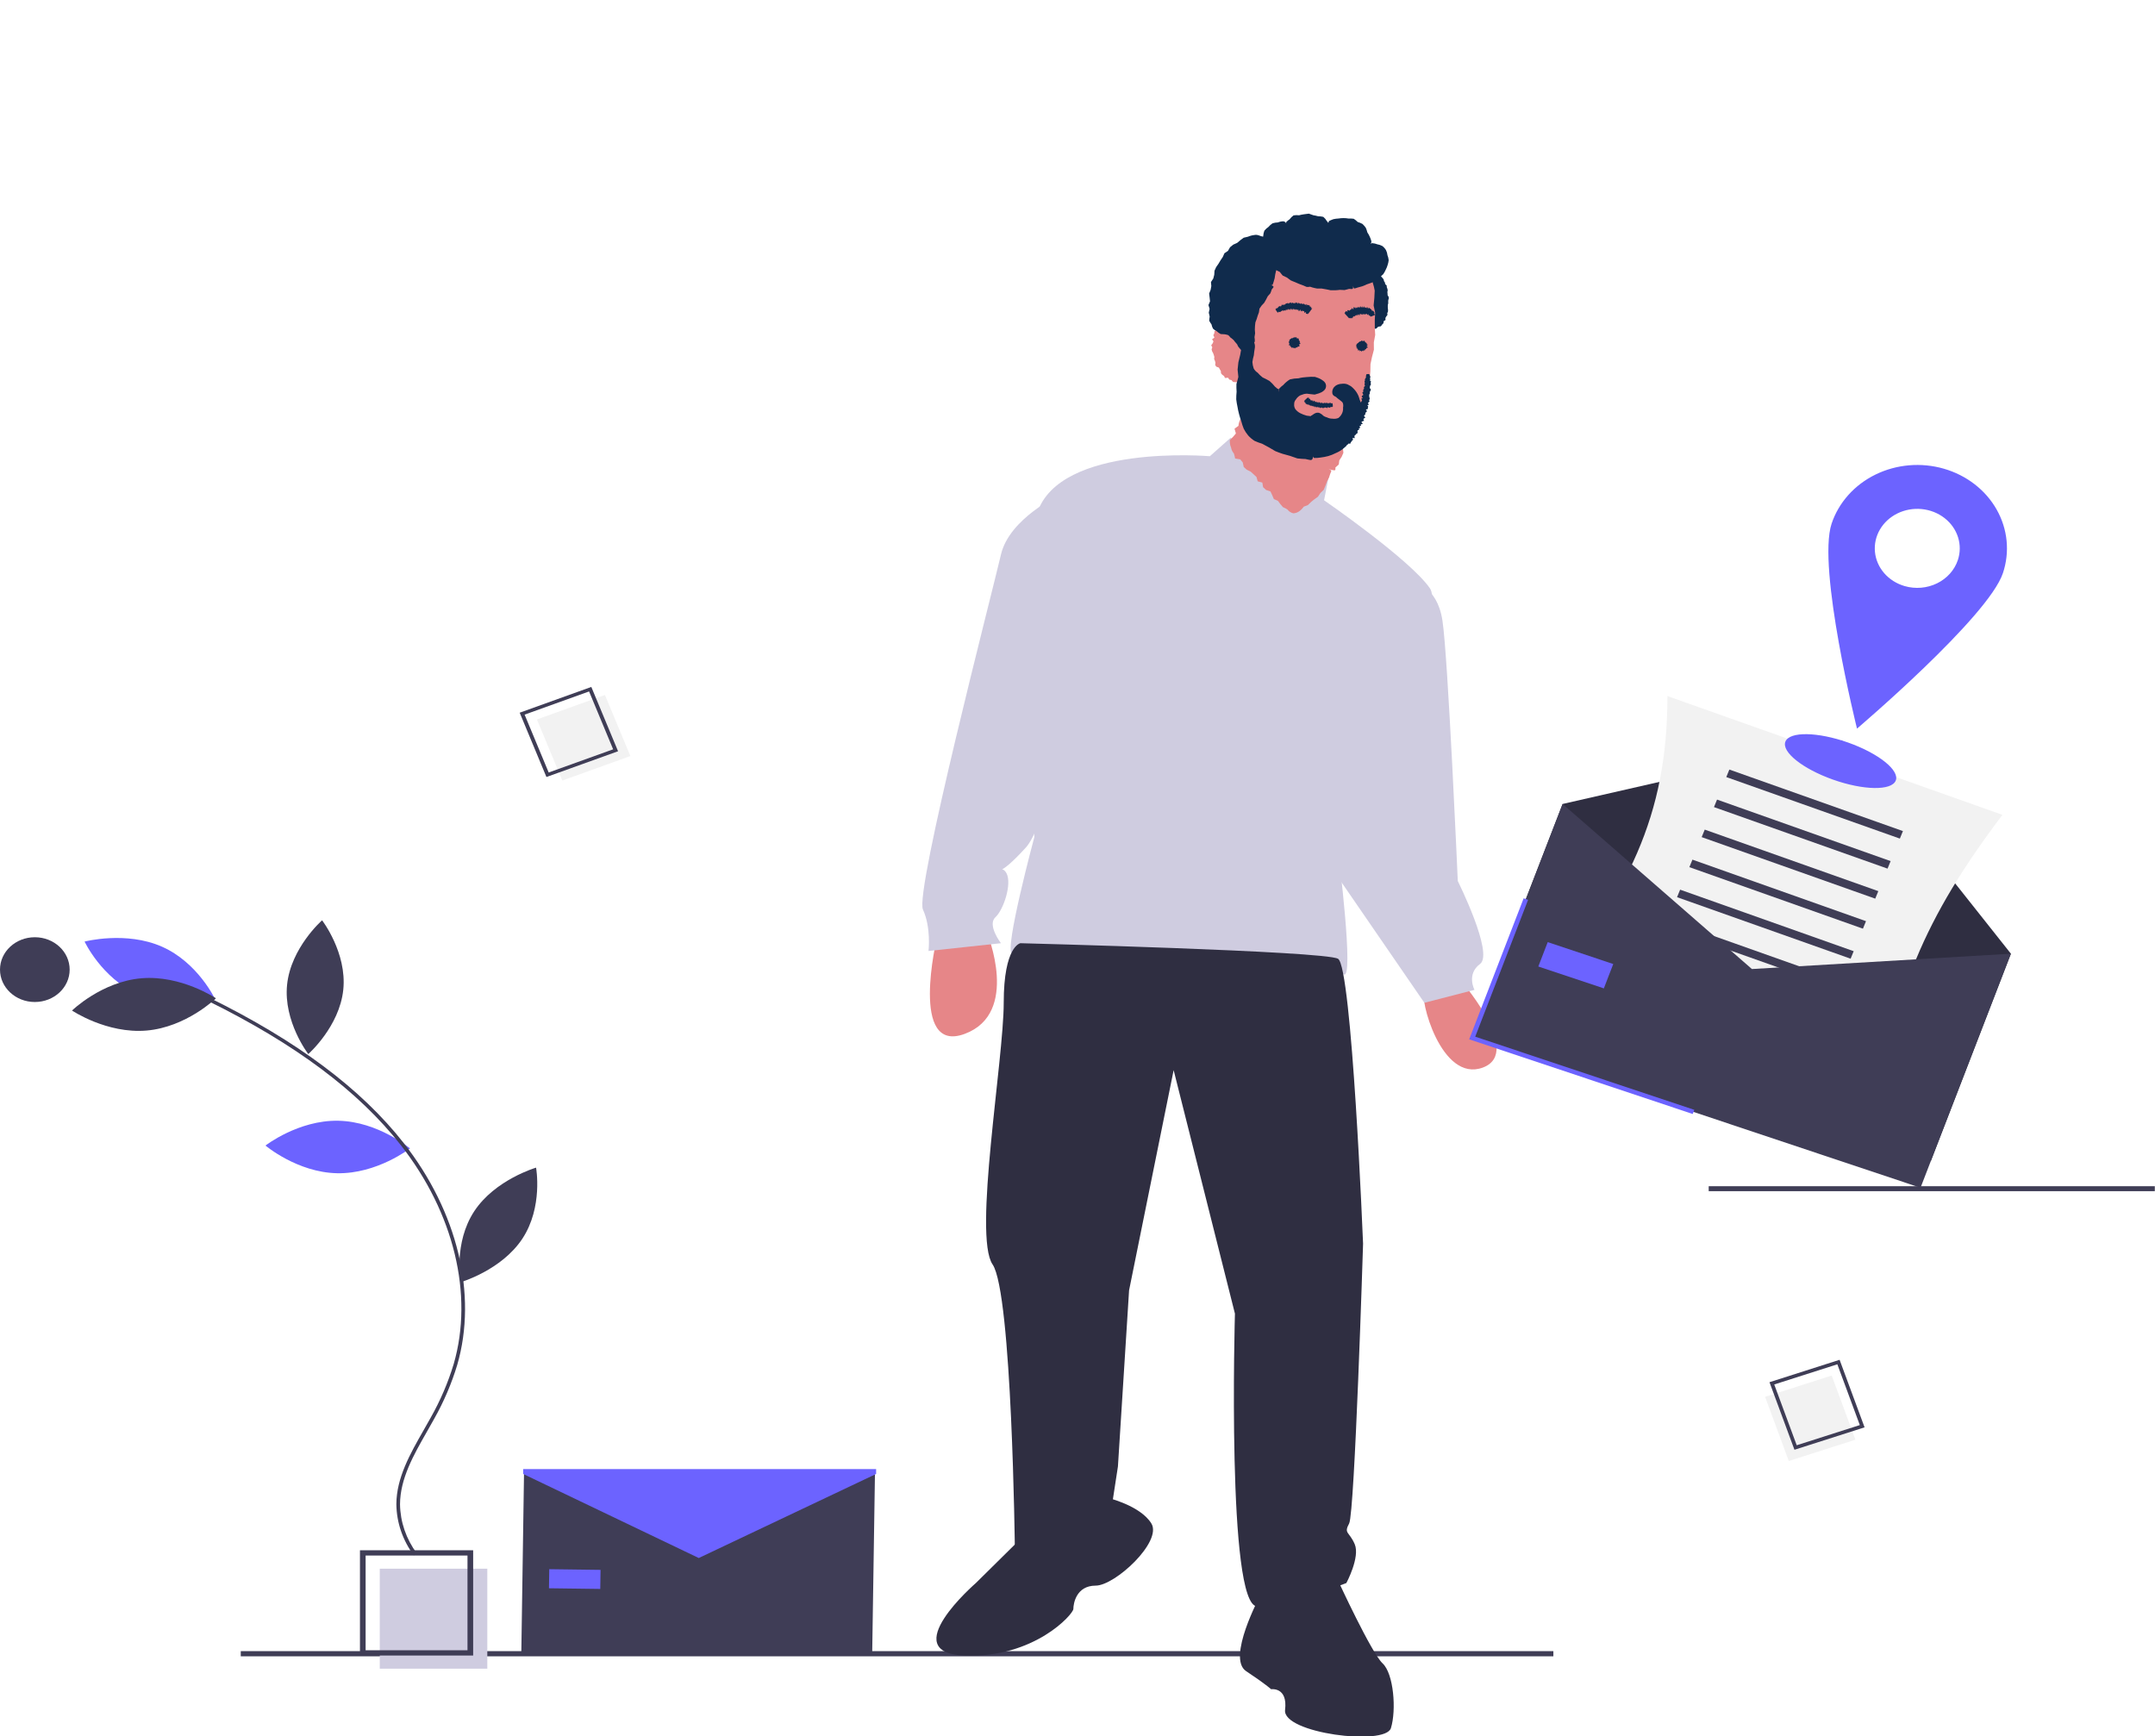 <svg width="1024" height="825" viewBox="0 0 1024 825" fill="none" xmlns="http://www.w3.org/2000/svg">
<g clip-path="url(#clip0)">
<path d="M738.121 784.606H114.404V787.068H738.121V784.606Z" fill="#3F3D56"/>
<path d="M445.173 445.746C445.173 445.746 431.936 501.137 458.41 491.29C484.884 481.443 468.999 443.284 468.999 443.284L445.173 445.746Z" fill="#E68688"/>
<path d="M692.702 464.21C692.702 464.21 724.471 499.906 704.616 507.292C684.76 514.678 674.171 474.057 676.818 470.364C679.466 466.671 692.702 464.21 692.702 464.21Z" fill="#E68688"/>
<path d="M611.957 226.64C611.957 226.64 589.518 216.338 584.853 207.949L574.894 216.793C574.894 216.793 503.415 210.638 492.825 243.873C482.236 277.108 491.502 397.739 491.502 397.739C491.502 397.739 476.941 451.9 480.912 453.131C484.883 454.362 533.86 476.519 602.691 464.209C602.691 464.209 633.136 459.286 638.431 462.979C643.726 466.671 635.784 403.894 635.784 403.894C635.784 403.894 688.731 293.11 679.465 279.57C670.199 266.03 629.165 237.718 629.165 237.718L631.812 224.178C631.812 224.178 613.281 231.564 611.957 226.64Z" fill="#CFCCE0"/>
<path d="M503.415 235.257C503.415 235.257 479.589 246.335 475.618 263.568C471.647 280.801 434.584 423.589 438.555 432.205C442.526 440.822 441.202 451.9 441.202 451.9L475.618 448.207C475.618 448.207 468.999 439.591 472.97 435.898C476.941 432.205 480.913 419.896 478.265 414.972C475.618 410.049 472.97 418.665 487.531 402.663C502.092 386.661 535.184 240.18 503.415 235.257Z" fill="#CFCCE0"/>
<path d="M671.523 277.108C671.523 277.108 682.775 277.724 685.422 294.957C688.069 312.19 692.702 418.665 692.702 418.665C692.702 418.665 709.91 453.131 703.292 458.055C696.673 462.979 700.644 470.364 700.644 470.364L676.818 476.519L625.194 401.432L671.523 277.108Z" fill="#CFCCE0"/>
<path d="M484.884 448.207C484.884 448.207 476.942 449.438 476.942 476.519C476.942 503.599 462.381 587.302 471.647 600.843C480.913 614.383 482.236 736.245 482.236 736.245C482.236 736.245 507.386 746.092 528.565 714.088L531.213 696.855L536.508 613.152L557.687 508.523L586.808 624.23C586.808 624.23 582.837 763.325 597.397 763.325C611.958 763.325 639.755 752.247 639.755 752.247C639.755 752.247 646.373 739.938 643.726 733.783C641.079 727.628 638.431 728.859 641.079 723.936C643.726 719.012 647.697 590.995 647.697 590.995C647.697 590.995 642.402 459.286 635.784 455.593C629.166 451.9 484.884 448.207 484.884 448.207Z" fill="#2F2E41"/>
<path d="M484.884 731.321L463.705 752.247C463.705 752.247 425.318 785.482 458.41 786.713C491.502 787.944 510.034 767.018 510.034 764.556C510.034 762.094 511.358 753.478 520.623 753.478C529.889 753.478 552.392 732.552 547.097 723.936C541.802 715.319 525.918 711.626 525.918 711.626L484.884 731.321Z" fill="#2F2E41"/>
<path d="M598.72 758.402C598.72 758.402 582.836 787.944 592.102 794.099C601.368 800.253 604.015 802.715 604.015 802.715C604.015 802.715 611.957 801.484 610.633 812.563C609.31 823.641 658.286 829.796 660.934 821.179C663.581 812.563 662.257 795.33 656.963 790.406C651.668 785.482 635.784 751.016 635.784 751.016C635.784 751.016 618.576 732.552 598.72 758.402Z" fill="#2F2E41"/>
<path d="M1023.91 563.681H811.933V566.04H1023.91V563.681Z" fill="#3F3D56"/>
<path d="M231.555 745.429H180.458V792.945H231.555V745.429Z" fill="#CFCCE0"/>
<path d="M224.832 786.693H171.045V736.676H224.832V786.693ZM173.735 784.192H222.142V739.177H173.735L173.735 784.192Z" fill="#3F3D56"/>
<path d="M287.458 330.245L255.122 341.875L267.195 370.905L299.532 359.275L287.458 330.245Z" fill="#F2F2F2"/>
<path d="M293.688 356.985L259.65 369.227L246.941 338.67L280.98 326.428L293.688 356.985ZM260.716 367.087L291.351 356.069L279.913 328.568L249.278 339.586L260.716 367.087Z" fill="#3F3D56"/>
<path d="M881.649 684.137L870.377 653.647L838.725 663.766L849.997 694.256L881.649 684.137Z" fill="#F2F2F2"/>
<path d="M852.679 688.913L840.813 656.818L874.131 646.166L885.997 678.261L852.679 688.913ZM843.073 657.89L853.752 686.775L883.738 677.189L873.059 648.304L843.073 657.89Z" fill="#3F3D56"/>
<path d="M160.768 532.57C179.727 532.948 194.808 545.725 194.808 545.725C194.808 545.725 179.151 557.888 160.193 557.51C141.234 557.131 126.152 544.355 126.152 544.355C126.152 544.355 141.809 532.192 160.768 532.57Z" fill="#6C63FF"/>
<path d="M65.453 472.389C82.581 479.956 102.222 474.825 102.222 474.825C102.222 474.825 94.092 457.425 76.963 449.858C59.835 442.291 40.194 447.422 40.194 447.422C40.194 447.422 48.324 464.822 65.453 472.389Z" fill="#6C63FF"/>
<path d="M67.194 464.869C86.078 463.265 102.608 474.384 102.608 474.384C102.608 474.384 88.519 488.106 69.635 489.711C50.751 491.316 34.221 480.196 34.221 480.196C34.221 480.196 48.309 466.474 67.194 464.869Z" fill="#3F3D56"/>
<path d="M136.418 467.91C134.608 485.464 146.492 500.884 146.492 500.884C146.492 500.884 161.31 487.845 163.12 470.291C164.93 452.737 153.047 437.317 153.047 437.317C153.047 437.317 138.228 450.356 136.418 467.91Z" fill="#3F3D56"/>
<path d="M225.354 575.566C215.449 590.604 218.857 609.309 218.857 609.309C218.857 609.309 238.324 603.633 248.229 588.596C258.134 573.558 254.726 554.853 254.726 554.853C254.726 554.853 235.259 560.529 225.354 575.566Z" fill="#3F3D56"/>
<path d="M196.619 739.063L198.062 738.155C192.974 731.289 190.196 723.171 190.081 714.834C190.121 702.637 196.563 691.356 202.794 680.446C203.95 678.421 205.103 676.403 206.212 674.386C210.866 666.16 214.575 657.501 217.277 648.553C226.941 615.157 217.427 575.756 191.826 543.155C171.518 517.293 141.244 494.678 99.276 474.017L98.461 475.449C140.19 495.991 170.27 518.451 190.419 544.11C215.712 576.319 225.123 615.205 215.595 648.132C212.924 656.971 209.259 665.524 204.661 673.648C203.556 675.658 202.407 677.669 201.255 679.687C194.926 690.77 188.381 702.231 188.339 714.829C188.454 723.492 191.336 731.927 196.619 739.063V739.063Z" fill="#3F3D56"/>
<path d="M16.55 476.146C25.69 476.146 33.1 469.255 33.1 460.756C33.1 452.256 25.69 445.366 16.55 445.366C7.41 445.366 0 452.256 0 460.756C0 469.255 7.41 476.146 16.55 476.146Z" fill="#3F3D56"/>
<path d="M917.499 551.661L704.473 480.512L742.504 382.041L875.145 351.791L955.532 453.191L917.499 551.661Z" fill="#2F2E41"/>
<path d="M891.693 532.135L732.497 475.703C773.825 424.225 792.306 387.912 792.319 330.771L951.515 387.203C914.531 436.057 899.064 472.783 891.693 532.135Z" fill="#F2F2F2"/>
<path d="M904.223 394.925L821.748 365.689L820.286 369.256L902.761 398.492L904.223 394.925Z" fill="#3F3D56"/>
<path d="M898.374 409.194L815.899 379.958L814.437 383.525L896.912 412.761L898.374 409.194Z" fill="#3F3D56"/>
<path d="M892.525 423.463L810.05 394.227L808.588 397.794L891.063 427.03L892.525 423.463Z" fill="#3F3D56"/>
<path d="M886.676 437.732L804.201 408.496L802.739 412.063L885.214 441.299L886.676 437.732Z" fill="#3F3D56"/>
<path d="M880.826 452.001L798.352 422.765L796.889 426.332L879.364 455.568L880.826 452.001Z" fill="#3F3D56"/>
<path d="M874.978 466.27L792.503 437.034L791.041 440.601L873.515 469.837L874.978 466.27Z" fill="#3F3D56"/>
<path d="M869.129 480.539L786.654 451.303L785.192 454.87L867.666 484.106L869.129 480.539Z" fill="#3F3D56"/>
<path d="M863.28 494.808L780.805 465.572L779.342 469.139L861.817 498.375L863.28 494.808Z" fill="#3F3D56"/>
<path d="M912.578 564.404L699.551 493.255L742.504 382.041L832.464 460.479L955.532 453.191L912.578 564.404Z" fill="#3F3D56"/>
<path d="M804.337 529.361L698.117 493.884L723.998 426.869L726.11 427.574L700.987 492.625L805.095 527.397L804.337 529.361Z" fill="#6C63FF"/>
<path d="M766.58 458.092L735.436 447.69L730.961 459.275L762.106 469.677L766.58 458.092Z" fill="#6C63FF"/>
<path d="M414.446 785.482L247.717 785.4L249.026 698.357L331.886 732.989L415.755 700.525L414.446 785.482Z" fill="#3F3D56"/>
<path d="M285.368 745.987L260.992 745.67L260.856 754.737L285.231 755.054L285.368 745.987Z" fill="#6C63FF"/>
<path d="M416.313 700.406L332.037 740.36L248.587 700.406V698.101H416.313V700.406Z" fill="#6C63FF"/>
<path d="M900.792 370.951C902.785 366.091 892.669 357.993 878.199 352.864C863.729 347.734 850.384 347.516 848.392 352.376C846.399 357.236 856.514 365.334 870.985 370.464C885.455 375.593 898.8 375.811 900.792 370.951Z" fill="#6C63FF"/>
<path d="M923.692 222.732C918.347 221.187 912.728 220.635 907.154 221.11C901.58 221.584 896.162 223.074 891.208 225.496C886.253 227.917 881.86 231.223 878.28 235.223C874.699 239.223 872.001 243.84 870.339 248.81C863.35 269.712 882.397 346.23 882.397 346.23C882.397 346.23 944.746 293.248 951.735 272.346C955.091 262.309 954.022 251.443 948.763 242.138C943.504 232.834 934.485 225.853 923.692 222.732V222.732ZM905.043 278.505C901.23 277.403 897.854 275.274 895.343 272.387C892.831 269.5 891.296 265.986 890.933 262.289C890.569 258.591 891.392 254.876 893.299 251.614C895.206 248.351 898.11 245.688 901.644 243.96C905.178 242.233 909.184 241.518 913.155 241.908C917.126 242.298 920.884 243.773 923.952 246.149C927.021 248.524 929.264 251.693 930.396 255.253C931.529 258.814 931.501 262.607 930.315 266.152C929.528 268.507 928.25 270.694 926.554 272.588C924.857 274.483 922.777 276.049 920.43 277.196C918.083 278.343 915.516 279.049 912.876 279.274C910.236 279.498 907.574 279.237 905.043 278.505V278.505Z" fill="#6C63FF"/>
<path d="M658.712 150.384C658.912 150.154 659.09 149.912 659.282 149.67L659.185 148.806C659.3 148.557 659.424 148.301 659.533 148.047C659.544 147.777 659.562 147.508 659.56 147.243C659.547 146.973 659.514 146.705 659.46 146.441C659.439 146.182 659.431 145.921 659.437 145.661L659.453 144.892L659.665 144.135L659.636 143.368L659.67 142.602C659.757 142.343 659.851 142.086 659.932 141.825L659.836 141.053L659.366 140.303L659.326 139.534C659.311 139.277 659.278 139.021 659.248 138.765C659.317 138.499 659.368 138.229 659.401 137.957C659.352 137.701 659.315 137.444 659.245 137.202L658.96 136.451L658.909 135.644L658.216 135.033C658.188 134.77 658.132 134.512 658.085 134.25C657.951 134.021 657.792 133.802 657.641 133.585C657.602 133.318 657.546 133.054 657.474 132.795C657.319 132.577 657.172 132.356 656.998 132.153C656.844 131.933 656.66 131.734 656.45 131.562C656.341 131.468 656.318 131.312 656.182 131.235C656.185 131.204 656.2 131.174 656.224 131.152C656.393 130.786 656.18 130.941 656.15 130.924C655.989 130.84 655.819 130.77 655.644 130.715C655.398 130.562 655.139 130.429 654.87 130.317C654.631 130.072 654.364 129.856 654.072 129.671C653.683 129.675 653.294 129.722 652.913 129.811C652.482 129.7 652.029 129.675 651.582 129.738C651.184 129.981 650.841 130.301 650.576 130.676C650.158 130.867 649.774 131.123 649.441 131.434C649.301 131.788 649.207 132.156 649.16 132.529C649.085 132.84 649.033 133.154 649.002 133.471C648.977 133.767 648.966 134.055 648.962 134.311L648.783 135.071L649.262 135.841L648.626 136.597L648.999 137.357L649.131 138.107L648.951 138.87L648.965 139.623L648.784 140.39L649.072 141.13L649.273 141.869L648.961 142.639L649.269 143.369L648.994 144.139L649.514 144.848L649.136 145.624L649.47 146.344L648.954 147.13L649.666 147.821L649.542 148.587L649.114 149.401L649.615 150.128L649.619 150.923L649.416 151.783C649.667 152.014 649.93 152.231 650.205 152.434C650.252 152.701 650.299 152.96 650.362 153.237C650.383 153.571 650.437 153.902 650.523 154.225C650.792 154.563 651.115 154.858 651.482 155.097C651.712 155.48 652.033 155.804 652.419 156.045C652.846 156.201 653.31 156.257 653.77 156.206L653.821 156.18C654.231 155.951 654.582 155.636 654.849 155.26C655.292 155.243 655.827 155.045 656.175 155.035C656.376 154.787 656.541 154.514 656.732 154.261C656.924 154.007 657.18 153.828 657.388 153.596C657.441 153.272 657.475 152.946 657.491 152.619C657.795 152.449 658.089 152.263 658.373 152.063C658.369 151.743 658.347 151.424 658.309 151.108C658.435 150.878 658.569 150.632 658.712 150.384Z" fill="#102B4C"/>
<path d="M649.901 190.248C649.901 190.248 649.958 189.335 649.973 188.428C649.987 187.52 649.986 186.617 649.986 186.617L650.356 185.524L650.639 184.658C650.688 184.45 651.259 183.399 648.541 183.186L648.547 183.162L648.751 183.158C649.153 183.14 649.559 183.12 649.894 183.087C650.581 183.008 650.79 182.852 650.817 182.691C650.906 181.795 650.924 180.895 650.872 180L651.156 176.516L651.22 173.055C651.444 171.916 651.681 170.784 651.933 169.66C652.187 168.538 652.551 167.357 652.84 166.209C652.852 165.029 652.842 163.852 652.812 162.679L653.463 159.178C653.415 158.002 653.351 156.828 653.271 155.657C653.277 154.487 653.275 153.316 653.258 152.145C653.334 150.974 653.404 149.802 653.448 148.629C653.218 147.468 652.968 146.311 652.711 145.156L653.049 141.617L653.225 138.094C653.015 136.833 652.707 135.592 652.306 134.379C652.244 133.05 652.051 131.732 651.73 130.444C651.156 129.187 650.426 128.005 649.557 126.921C648.641 125.831 647.559 124.882 646.345 124.105C645.326 123.085 644.166 122.203 642.896 121.483C641.518 121.194 640.109 121.046 638.69 121.04C637.377 121 636.061 121.037 634.748 121.151C633.514 120.781 632.282 120.465 631.047 120.16L627.412 120.051L623.783 121.11L620.197 120.09L616.581 120.938C615.382 120.912 614.176 120.869 612.901 120.875C611.586 120.853 610.269 120.918 608.958 121.07C607.481 121.066 606.005 121.261 604.572 121.647C603.098 122.246 601.731 123.075 600.529 124.1C599.677 125.3 599.004 126.605 598.531 127.977C597.847 129.081 597.254 130.233 596.758 131.422C595.819 132.396 594.916 133.408 594.082 134.416C594.018 135.676 593.895 136.918 593.9 138.155C593.511 139.295 593.097 140.43 592.769 141.586C592.138 142.672 591.504 143.769 590.91 144.888L590.898 146.724L590.953 148.547C590.906 149.749 590.921 150.948 590.932 152.143C590.293 153.261 589.722 154.395 589.119 155.537C589.339 156.754 589.622 157.961 589.87 159.155L588.793 162.643L589.289 166.182C588.925 167.345 588.544 168.515 588.201 169.686C588.559 170.857 588.931 172.022 589.319 173.181C589.089 174.348 588.863 175.516 588.664 176.681L589.35 180.144C589.074 181.314 588.872 182.475 588.662 183.638C588.963 184.784 589.087 185.946 589.637 187.088C589.948 188.235 590.259 189.404 590.597 190.553L590.627 190.773L590.622 190.797L590.672 190.807L590.66 190.859L590.652 190.97L590.627 191.414L590.581 192.308C590.553 192.905 590.537 193.506 590.532 194.112C590.682 195.302 590.893 196.482 591.167 197.649C591.307 198.253 591.493 198.846 591.722 199.423C591.932 200.038 592.208 200.629 592.545 201.186L593.113 201.962C593.314 202.211 593.548 202.43 593.764 202.66L594.423 203.337C594.656 203.545 594.903 203.737 595.137 203.938L595.75 204.621C595.961 204.839 596.192 205.039 596.409 205.251C596.842 205.676 597.298 206.078 597.777 206.456C598.643 207.317 599.556 208.133 600.513 208.901L602.061 209.883L603.654 210.79C604.848 211.156 606.036 211.5 607.24 211.774C607.759 212.091 608.298 212.368 608.834 212.659C609.37 212.951 609.913 213.229 610.464 213.501C611.064 213.649 611.667 213.782 612.276 213.891C612.885 214.001 613.486 214.123 614.103 214.216C614.682 214.414 615.265 214.595 615.853 214.758C616.441 214.939 617.058 215.076 617.673 215.223C620.186 215.444 622.72 215.466 625.249 215.289C625.881 215.236 626.516 215.169 627.142 215.078C627.768 214.988 628.402 214.877 629.027 214.743C630.319 214.594 631.6 214.354 632.86 214.027C634.103 213.57 635.306 213.014 636.458 212.367L637.308 211.848C637.587 211.67 637.852 211.467 638.125 211.28C638.672 210.895 639.195 210.479 639.691 210.035C640.558 209.037 641.316 207.957 641.952 206.814C642.799 205.856 643.572 204.841 644.263 203.776C645.028 202.759 645.728 201.7 646.388 200.637C646.854 199.501 647.267 198.369 647.661 197.255C647.993 196.148 648.355 194.916 648.611 193.732C649.104 192.592 649.534 191.429 649.901 190.248V190.248Z" fill="#E68688"/>
<path d="M616.042 161.47C615.737 161.28 615.369 161.199 615.002 161.242C614.635 161.285 614.291 161.449 614.029 161.705C613.767 161.962 613.604 162.295 613.567 162.648C613.53 163.001 613.622 163.352 613.827 163.641C614.023 163.909 614.307 164.105 614.636 164.199C614.965 164.293 615.319 164.279 615.645 164.16C615.966 164.022 616.228 163.78 616.385 163.479C616.543 163.177 616.586 162.835 616.507 162.512C616.404 162.199 616.179 161.939 615.878 161.784C615.578 161.63 615.224 161.593 614.889 161.68" fill="#102B4C"/>
<path d="M615.156 162.555L615.203 162.705L615.193 162.667L615.182 162.574L615.207 162.611C615.213 162.667 615.216 162.724 615.216 162.78L615.23 162.721C615.221 162.768 615.21 162.814 615.197 162.86L615.192 162.881C615.209 162.842 615.228 162.805 615.249 162.768C615.218 162.851 615.183 162.933 615.142 163.012L615.147 162.992L615.172 162.964L615.215 162.928L615.277 162.886C615.338 162.844 615.401 162.806 615.466 162.77L615.386 162.838L615.321 162.876L615.339 162.88L615.384 162.863L615.446 162.853C615.396 162.869 615.344 162.88 615.292 162.885C615.239 162.888 615.185 162.886 615.132 162.88C615.204 162.886 615.275 162.9 615.344 162.921C615.394 162.94 615.441 162.965 615.484 162.995C615.39 162.985 615.298 162.967 615.208 162.942C615.275 162.978 615.338 163.02 615.396 163.068C615.315 163.041 615.238 163.007 615.164 162.966C615.27 163.044 615.367 163.132 615.456 163.228C615.358 163.172 615.266 163.106 615.183 163.031C615.234 163.091 615.279 163.155 615.318 163.224C615.266 163.17 615.218 163.114 615.174 163.055L615.12 162.979L615.181 163.089C615.221 163.166 615.258 163.246 615.29 163.327C615.259 163.293 615.231 163.256 615.207 163.217C615.181 163.159 615.158 163.099 615.14 163.037L615.112 162.934L615.126 163.017C615.133 163.071 615.138 163.128 615.14 163.182L615.104 163.11C615.093 163.022 615.09 162.933 615.095 162.844C615.073 163.006 615.036 163.166 614.983 163.323C614.968 163.303 614.954 163.282 614.941 163.26C614.94 163.197 614.945 163.134 614.956 163.071C614.92 163.127 614.88 163.18 614.836 163.229C614.856 163.146 614.884 163.064 614.92 162.984C614.921 162.971 614.924 162.959 614.929 162.946C614.842 163.057 614.745 163.159 614.639 163.253C614.738 163.11 614.851 162.977 614.977 162.854C614.941 162.885 614.904 162.913 614.863 162.937C614.878 162.921 614.894 162.906 614.911 162.892C614.807 162.956 614.697 163.009 614.581 163.05C614.694 162.977 614.813 162.914 614.938 162.861C614.822 162.903 614.703 162.933 614.582 162.952C614.614 162.926 614.649 162.902 614.685 162.881C614.766 162.851 614.85 162.827 614.935 162.81C614.851 162.812 614.768 162.807 614.687 162.795C614.735 162.778 614.784 162.766 614.834 162.758L614.755 162.713C614.701 162.693 614.649 162.668 614.599 162.64C614.575 162.617 614.554 162.592 614.534 162.566L614.52 162.498C614.566 162.496 614.612 162.498 614.658 162.503L614.639 162.438L614.676 162.408C614.735 162.438 614.791 162.473 614.843 162.513C614.834 162.493 614.828 162.472 614.824 162.451C614.761 162.361 614.708 162.265 614.666 162.164C614.688 162.154 614.71 162.147 614.732 162.14L614.798 162.116C614.844 162.167 614.887 162.221 614.925 162.278L614.976 162.252C614.988 162.217 615.003 162.184 615.022 162.152C615.048 162.189 615.072 162.227 615.092 162.267C615.11 162.142 615.139 162.019 615.179 161.899C615.206 161.94 615.23 161.982 615.251 162.025C615.281 161.988 615.314 161.953 615.35 161.921C615.365 161.98 615.374 162.04 615.379 162.101C615.409 162.082 615.439 162.065 615.47 162.049L615.569 162.014C615.594 162.019 615.536 162.152 615.657 161.976C615.764 161.865 615.858 161.741 615.935 161.609L616.055 161.432L616.262 161.11C616.386 160.919 616.411 160.859 616.406 160.851C616.349 160.836 616.292 160.825 616.233 160.818L616.044 160.731C615.971 160.729 615.898 160.73 615.825 160.736C615.773 160.674 615.718 160.615 615.66 160.559C615.603 160.484 615.542 160.412 615.478 160.343C615.4 160.369 615.323 160.401 615.249 160.437C615.177 160.384 615.103 160.334 615.025 160.289C614.905 160.391 614.759 160.459 614.603 160.487C614.526 160.479 614.448 160.475 614.369 160.475C614.319 160.567 614.277 160.661 614.242 160.759C614.151 160.728 614.058 160.703 613.963 160.684C613.872 160.679 613.781 160.68 613.689 160.686C613.648 160.769 613.613 160.854 613.584 160.941C613.469 160.93 613.353 160.926 613.237 160.929C613.184 160.995 613.134 161.065 613.087 161.136C613.047 161.211 613.017 161.291 612.998 161.373C612.866 161.388 612.735 161.412 612.606 161.443C612.633 161.551 612.668 161.657 612.711 161.76C612.743 161.855 612.782 161.947 612.827 162.036C612.689 162.071 612.553 162.114 612.421 162.165C612.381 162.239 612.346 162.314 612.315 162.391C612.441 162.487 612.575 162.574 612.716 162.649C612.568 162.713 612.425 162.788 612.288 162.872C612.402 162.947 612.522 163.014 612.647 163.071C612.638 163.145 612.634 163.219 612.635 163.294C612.629 163.371 612.627 163.448 612.63 163.525C612.562 163.63 612.504 163.74 612.455 163.854C612.469 163.941 612.489 164.027 612.514 164.112C612.674 164.129 612.835 164.133 612.996 164.124C613.05 164.18 613.108 164.234 613.168 164.284C613.07 164.458 612.987 164.64 612.92 164.827C613.085 164.794 613.246 164.747 613.403 164.688C613.455 164.747 613.509 164.803 613.566 164.857C613.553 165.011 613.552 165.166 613.562 165.32C613.694 165.272 613.822 165.214 613.945 165.147C614.052 165.108 614.156 165.062 614.256 165.007C614.264 165.199 614.288 165.389 614.328 165.576C614.455 165.452 614.572 165.319 614.677 165.178C614.737 165.294 614.806 165.406 614.884 165.512C614.977 165.428 615.065 165.338 615.146 165.243C615.232 165.372 615.329 165.494 615.436 165.607C615.513 165.445 615.575 165.277 615.622 165.106C615.724 165.182 615.834 165.249 615.95 165.306C616.008 165.198 616.057 165.087 616.096 164.972C616.231 165.051 616.374 165.118 616.522 165.173C616.562 165.053 616.591 164.93 616.609 164.805C616.668 164.744 616.718 164.674 616.771 164.611C616.942 164.658 617.117 164.692 617.295 164.712C617.351 164.635 617.41 164.56 617.458 164.482C617.485 164.391 617.507 164.298 617.523 164.204C617.443 164.058 617.351 163.919 617.246 163.789C617.299 163.729 617.347 163.665 617.392 163.599C617.54 163.563 617.684 163.514 617.824 163.454C617.875 163.371 617.92 163.285 617.96 163.197C617.811 163.086 617.651 162.989 617.484 162.906C617.619 162.821 617.746 162.724 617.864 162.616C617.762 162.536 617.653 162.465 617.539 162.402C617.578 162.304 617.61 162.203 617.632 162.101C617.556 162.031 617.472 161.967 617.384 161.912C617.345 161.836 617.301 161.763 617.251 161.694C617.216 161.619 617.175 161.546 617.13 161.475C617.156 161.347 617.171 161.218 617.176 161.089C617.122 161.012 617.065 160.938 617.003 160.867C616.936 160.803 616.858 160.75 616.773 160.711C616.626 160.77 616.483 160.841 616.348 160.923C616.305 160.831 616.256 160.743 616.2 160.659C616.161 160.524 616.111 160.393 616.048 160.267C615.943 160.259 615.839 160.257 615.734 160.262C615.624 160.299 615.517 160.344 615.413 160.396C615.321 160.322 615.217 160.262 615.106 160.217C615.008 160.351 614.92 160.49 614.842 160.635L614.732 160.559L614.64 160.505C614.64 160.505 614.582 160.451 614.594 160.587C614.669 160.991 614.777 161.387 614.916 161.773L615.156 162.555Z" fill="#102B4C"/>
<path d="M647.404 163.231C647.072 163.135 646.709 163.17 646.396 163.329C646.083 163.488 645.845 163.757 645.733 164.078C645.642 164.408 645.68 164.756 645.84 165.054C646 165.352 646.27 165.58 646.599 165.694C646.933 165.789 647.293 165.773 647.623 165.648C647.953 165.523 648.232 165.297 648.417 165.006C648.567 164.77 648.639 164.497 648.62 164.225C648.602 163.953 648.496 163.696 648.316 163.489C648.225 163.396 648.115 163.322 647.992 163.271C647.87 163.219 647.737 163.192 647.602 163.19C647.468 163.188 647.333 163.212 647.206 163.26C647.079 163.308 646.963 163.379 646.864 163.469V163.469C646.843 163.487 646.824 163.506 646.805 163.526" fill="#102B4C"/>
<path d="M647.437 163.966L647.464 163.997L647.493 164.049C647.503 164.07 647.512 164.091 647.519 164.112C647.526 164.133 647.531 164.155 647.534 164.177L647.516 164.253L647.545 164.128C647.556 164.112 647.569 164.096 647.583 164.081L647.588 164.06L647.463 164.174L647.44 164.192L647.487 164.168C647.447 164.192 647.404 164.213 647.36 164.231V164.231C647.318 164.244 647.275 164.255 647.232 164.264C647.294 164.254 647.357 164.249 647.419 164.249C647.472 164.254 647.523 164.264 647.574 164.279C647.48 164.292 647.386 164.297 647.292 164.294C647.368 164.302 647.442 164.316 647.515 164.336C647.431 164.334 647.348 164.324 647.267 164.307C647.394 164.345 647.517 164.394 647.634 164.453C647.525 164.43 647.418 164.396 647.316 164.353C647.386 164.39 647.451 164.434 647.51 164.484C647.379 164.419 647.253 164.343 647.136 164.257C647.278 164.36 647.409 164.476 647.527 164.603C647.483 164.586 647.44 164.566 647.399 164.543C647.302 164.461 647.213 164.373 647.131 164.277C647.196 164.366 647.253 164.461 647.301 164.56L647.228 164.517C647.176 164.448 647.129 164.375 647.089 164.298C647.148 164.446 647.195 164.598 647.229 164.753L647.165 164.723C647.134 164.669 647.108 164.614 647.088 164.556C647.087 164.617 647.081 164.679 647.071 164.741C647.049 164.66 647.036 164.577 647.031 164.494C647.025 164.483 647.021 164.471 647.021 164.459C647.003 164.588 646.972 164.716 646.931 164.841C646.946 164.758 646.965 164.676 646.989 164.595L647.025 164.438C646.971 164.531 646.908 164.618 646.836 164.699C646.903 164.587 646.98 164.481 647.065 164.381C646.986 164.471 646.897 164.554 646.801 164.627C646.819 164.593 646.839 164.559 646.862 164.527C646.92 164.466 646.984 164.411 647.051 164.36C646.981 164.403 646.907 164.439 646.83 164.47C646.866 164.438 646.904 164.409 646.945 164.383L646.855 164.395C646.802 164.406 646.748 164.412 646.693 164.415L646.611 164.399L646.573 164.366C646.617 164.351 646.662 164.34 646.708 164.334L646.662 164.325L646.666 164.308L646.817 164.337C646.715 164.286 646.62 164.224 646.533 164.152L646.573 164.127L646.61 164.098C646.673 164.137 646.731 164.181 646.786 164.229L646.792 164.202C646.784 164.171 646.779 164.14 646.777 164.108C646.808 164.141 646.838 164.175 646.865 164.212C646.82 164.088 646.787 163.961 646.767 163.831C646.796 163.861 646.824 163.893 646.85 163.926C646.856 163.88 646.866 163.835 646.881 163.791C646.904 163.841 646.922 163.893 646.935 163.946C646.948 163.917 646.963 163.888 646.981 163.861C647 163.835 647.021 163.811 647.043 163.789C647.043 163.789 647.013 163.918 647.103 163.725C647.174 163.594 647.234 163.459 647.281 163.32L647.356 163.131L647.481 162.793C647.555 162.589 647.566 162.526 647.545 162.519C647.487 162.517 647.429 162.519 647.371 162.525L647.163 162.485C647.091 162.5 647.021 162.518 646.951 162.539C646.886 162.494 646.815 162.448 646.739 162.404C646.663 162.36 646.578 162.29 646.489 162.236C646.422 162.282 646.358 162.332 646.296 162.385C646.207 162.367 646.12 162.322 646.024 162.296C645.966 162.357 645.914 162.424 645.869 162.495C645.808 162.538 645.75 162.583 645.694 162.632C645.637 162.682 645.545 162.676 645.471 162.701C645.463 162.807 645.463 162.912 645.472 163.017C645.373 163.02 645.274 163.029 645.176 163.044C645.087 163.073 645 163.107 644.916 163.146C644.913 163.241 644.919 163.335 644.932 163.428C644.82 163.462 644.711 163.504 644.605 163.554C644.58 163.638 644.56 163.722 644.546 163.808C644.55 163.892 644.56 163.977 644.576 164.06C644.47 164.128 644.368 164.203 644.272 164.284C644.348 164.371 644.433 164.45 644.524 164.521C644.599 164.59 644.679 164.653 644.765 164.709C644.655 164.803 644.552 164.904 644.457 165.012C644.461 165.092 644.469 165.171 644.48 165.249C644.637 165.274 644.796 165.287 644.956 165.286C644.854 165.405 644.762 165.532 644.679 165.664C644.815 165.675 644.952 165.676 645.088 165.666C645.149 165.8 645.211 165.933 645.276 166.065C645.263 166.179 645.259 166.293 645.266 166.407C645.319 166.472 645.376 166.534 645.437 166.592C645.585 166.532 645.727 166.46 645.863 166.377C645.936 166.396 646.011 166.41 646.086 166.419C646.084 166.611 646.099 166.802 646.132 166.99C646.26 166.887 646.377 166.772 646.483 166.648C646.555 166.674 646.628 166.697 646.703 166.715C646.764 166.855 646.837 166.99 646.92 167.119C647.007 167.02 647.086 166.914 647.156 166.802C647.226 166.721 647.289 166.635 647.344 166.544C647.441 166.702 647.549 166.853 647.67 166.995C647.714 166.835 647.745 166.672 647.762 166.508C647.866 166.584 647.975 166.652 648.089 166.712C648.125 166.599 648.153 166.483 648.171 166.365C648.297 166.446 648.43 166.518 648.568 166.579C648.554 166.413 648.528 166.248 648.489 166.085C648.606 166.117 648.726 166.14 648.848 166.154C648.847 166.042 648.838 165.93 648.822 165.819C648.968 165.852 649.118 165.874 649.268 165.883C649.251 165.769 649.225 165.656 649.19 165.546C649.22 165.474 649.246 165.402 649.268 165.328C649.442 165.326 649.616 165.311 649.789 165.283L649.848 165.033C649.847 164.946 649.841 164.859 649.83 164.773C649.701 164.668 649.562 164.573 649.416 164.49C649.433 164.421 649.467 164.355 649.491 164.283C649.618 164.21 649.739 164.128 649.853 164.037C649.879 163.952 649.899 163.865 649.915 163.777C649.741 163.722 649.562 163.682 649.38 163.657C649.484 163.55 649.578 163.434 649.66 163.312C649.535 163.268 649.406 163.235 649.274 163.212C649.286 163.114 649.289 163.015 649.284 162.917C649.192 162.876 649.097 162.842 649 162.815C648.937 162.754 648.87 162.696 648.8 162.643C648.737 162.583 648.67 162.526 648.6 162.474C648.577 162.343 648.542 162.215 648.494 162.091C648.413 162.038 648.327 161.99 648.239 161.948C648.145 161.925 648.049 161.906 647.952 161.893C647.833 161.999 647.725 162.116 647.629 162.241C647.581 162.19 647.53 162.141 647.476 162.096C647.384 161.99 647.281 161.895 647.167 161.812C647.064 161.851 646.963 161.895 646.865 161.946C646.778 162.03 646.696 162.12 646.622 162.215C646.5 162.217 646.379 162.234 646.261 162.265C646.238 162.425 646.231 162.586 646.237 162.747L646.104 162.754L646 162.766C645.975 162.762 645.746 162.743 646.899 163.573L647.437 163.966Z" fill="#102B4C"/>
<path d="M593.32 179.15L593.233 178.851L593.128 178.624L593.834 177.795L593.356 176.891L594.28 176.046L594.05 175.157L594.017 174.277L593.942 173.4L594.132 172.515L593.167 171.685C593.522 171.39 593.877 171.063 594.222 170.745C593.972 170.467 593.718 170.194 593.461 169.925L593.14 169.091L593.39 168.189L593.269 167.328L593.515 166.411L592.912 165.625L592.446 164.829L592.873 163.863L592.22 163.096C592.334 162.755 592.448 162.414 592.544 162.07C592.199 161.845 591.837 161.63 591.484 161.421C591.629 161.061 591.772 160.693 591.899 160.315C591.629 160.071 591.362 159.85 591.081 159.611C591.27 159.188 591.438 158.759 591.583 158.322C591.075 158.185 590.573 158.067 590.065 157.977C589.991 157.641 589.899 157.308 589.789 156.982C589.833 156.53 589.846 156.077 589.827 155.626C589.392 155.495 588.949 155.391 588.5 155.314C588.273 155.016 588.026 154.734 587.76 154.469C587.573 154.075 587.356 153.695 587.111 153.333L586.688 153.411C586.525 153.424 586.364 153.445 586.203 153.474C585.902 153.527 585.605 153.603 585.316 153.703C584.881 153.519 584.421 153.393 583.947 153.329C583.709 153.248 583.463 153.189 583.212 153.151C582.956 153.1 582.694 153.073 582.431 153.071C581.969 153.315 581.545 153.624 581.175 153.987C580.638 154.057 580.111 154.201 579.611 154.412C579.248 154.709 578.91 155.034 578.601 155.383C578.587 155.857 578.623 156.33 578.708 156.795C578.172 156.922 577.645 157.084 577.13 157.28C577.062 157.653 577.014 158.029 576.988 158.406L576.533 159.301C576.691 159.679 576.87 160.049 577.069 160.408C576.696 160.653 576.32 160.912 575.943 161.186C576.154 161.549 576.384 161.897 576.608 162.237C576.466 162.537 576.326 162.843 576.216 163.152L575.53 164.087C575.701 164.413 575.893 164.733 576.057 165.04C575.937 165.357 575.815 165.682 575.723 166.009L575.972 166.945C576.123 167.246 576.298 167.54 576.459 167.828C576.557 168.127 576.648 168.427 576.775 168.716L577.028 169.605C576.98 169.933 576.964 170.257 576.931 170.591C577.046 170.881 577.168 171.177 577.294 171.454L577.551 172.356C577.491 172.707 577.453 173.062 577.417 173.436C577.593 173.709 577.757 173.987 577.955 174.246C578.367 174.4 578.772 174.544 579.171 174.678C579.3 174.957 579.463 175.223 579.611 175.487C579.759 175.76 579.924 176.024 580.104 176.278C580.124 176.64 580.153 177.008 580.19 177.382C580.389 177.634 580.607 177.875 580.816 178.118C581.085 178.315 581.351 178.511 581.641 178.682L582.07 179.617C582.569 179.589 583.067 179.546 583.546 179.49C583.722 179.791 583.915 180.082 584.125 180.362C584.475 180.469 584.829 180.558 585.187 180.634C585.41 180.956 585.674 181.25 585.972 181.51C586.375 181.568 586.783 181.601 587.191 181.609C587.397 181.617 587.603 181.614 587.809 181.601C588.021 181.572 588.23 181.526 588.435 181.463C588.639 181.411 588.905 181.589 589.123 181.348C589.158 181.904 589.255 182.452 589.413 182.984C589.701 183.725 589.936 183.186 590.018 183.14C590.289 183.051 590.548 182.93 590.79 182.781C590.939 182.681 591.073 182.563 591.188 182.429C591.238 182.374 591.284 182.316 591.327 182.256C591.768 181.868 592.119 181.394 592.356 180.869C592.755 180.537 593.127 180.175 593.466 179.787C593.425 179.565 593.374 179.353 593.32 179.15Z" fill="#E68688"/>
<path d="M659.862 123.644C659.795 122.831 659.603 122.034 659.292 121.28C659.213 120.443 658.979 119.629 658.6 118.878C658.161 118.119 657.573 117.452 656.867 116.911C656.097 116.493 655.253 116.209 654.373 116.071C653.531 115.736 652.624 115.563 651.704 115.56C651.606 115.601 651.516 115.659 651.438 115.73V115.73L651.344 115.828C651.309 115.865 651.319 115.823 651.308 115.821C651.29 115.784 651.276 115.746 651.263 115.707C651.319 115.609 651.391 115.52 651.476 115.443L651.525 115.409L651.554 115.415C651.565 115.417 651.575 115.325 651.586 115.28L651.657 114.673C651.459 113.906 651.19 113.16 650.854 112.442C650.547 111.738 650.171 111.065 649.731 110.432C649.549 109.671 649.297 108.929 648.977 108.214C648.518 107.571 647.999 106.97 647.425 106.419C647.064 106.219 646.69 106.042 646.303 105.889C645.928 105.73 645.543 105.593 645.149 105.48C644.576 104.91 643.941 104.401 643.254 103.96C642.44 103.847 641.614 103.81 640.787 103.85C640.015 103.71 639.228 103.639 638.438 103.639C637.637 103.637 636.836 103.7 636.043 103.83C635.223 103.865 634.406 103.972 633.602 104.149C633.209 104.277 632.824 104.427 632.449 104.599C632.257 104.674 632.069 104.759 631.885 104.853L631.608 104.996L631.442 105.08C631.459 105.199 631.438 105.322 631.381 105.431C631.347 105.517 631.307 105.602 631.262 105.684L631.179 105.828L631.132 105.902L631.11 105.898C631.075 105.793 631.025 105.693 630.962 105.601C630.924 105.554 630.891 105.504 630.85 105.456L630.725 105.316C630.654 105.238 630.586 105.156 630.51 105.083C630.072 104.312 629.496 103.624 628.807 103.049C627.99 102.866 627.152 102.768 626.308 102.759C625.576 102.556 624.832 102.395 624.078 102.278C623.332 102.001 622.674 101.766 621.943 101.524C621.174 101.598 620.403 101.686 619.62 101.823C618.835 101.918 618.058 102.076 617.297 102.295C616.422 102.184 615.531 102.204 614.655 102.354C613.923 102.881 613.283 103.516 612.759 104.236C612.38 104.472 612.024 104.743 611.697 105.044C611.611 105.12 611.529 105.201 611.452 105.287L611.333 105.413C611.292 105.456 611.243 105.508 611.246 105.494C611.206 105.504 611.164 105.507 611.124 105.503C611.152 105.621 611.163 105.797 611.189 106.038C611.177 106.09 611.135 106.075 611.096 106.082C611.004 105.953 610.924 105.816 610.858 105.673L610.846 105.631L610.85 105.614L610.914 105.626L610.605 105.458C610.394 105.339 610.173 105.239 609.943 105.157C609.014 105.157 608.09 105.341 607.229 105.7C606.359 105.714 605.493 105.857 604.662 106.125C603.934 106.603 603.284 107.183 602.733 107.844C601.986 108.34 601.327 108.949 600.78 109.645C600.491 110.427 600.315 111.24 600.256 112.061C600.222 112.193 600.198 112.326 600.185 112.461C599.861 112.349 599.526 112.267 599.184 112.215C598.851 112.061 598.503 111.938 598.145 111.845C597.458 111.59 596.703 111.534 595.971 111.683C595.615 111.714 595.26 111.774 594.912 111.861C594.242 112.022 593.586 112.235 592.949 112.496C592.28 112.618 591.617 112.773 590.962 112.96C590.404 113.339 589.868 113.738 589.355 114.157C588.843 114.578 588.331 114.983 587.855 115.425C587.234 115.669 586.606 115.944 586.014 116.244C585.486 116.636 584.982 117.054 584.486 117.485C584.131 118.051 583.807 118.631 583.505 119.211C582.937 119.566 582.382 119.946 581.828 120.34C581.539 120.93 581.271 121.524 581.032 122.124C580.656 122.639 580.295 123.164 579.962 123.702C579.629 124.24 579.309 124.785 578.989 125.329C578.67 125.873 578.229 126.372 577.88 126.929C577.618 127.502 577.336 128.076 577.098 128.657C577.037 129.298 576.992 129.935 576.978 130.57C576.797 131.163 576.66 131.76 576.52 132.357C576.125 132.901 575.787 133.46 575.417 134.027C575.462 134.663 575.527 135.296 575.587 135.92C575.479 136.519 575.353 137.119 575.256 137.72C575.017 138.305 574.761 138.898 574.542 139.494C574.61 140.112 574.688 140.725 574.777 141.352C574.866 141.978 574.892 142.567 574.965 143.168C574.708 143.764 574.476 144.365 574.233 144.967L574.77 146.767L574.381 148.581C574.499 149.195 574.642 149.813 574.803 150.421C574.69 151.077 574.617 151.739 574.585 152.402C574.899 153.013 575.263 153.599 575.674 154.155C575.815 154.849 576.049 155.52 576.371 156.152C576.902 156.68 577.526 157.116 578.215 157.44C578.749 157.962 579.365 158.399 580.042 158.737C580.697 158.808 581.355 158.849 582.015 158.857C582.555 158.943 583.084 159.072 583.599 159.244C584.004 159.586 584.366 159.971 584.68 160.393C585.096 160.653 585.483 160.952 585.836 161.286C585.93 161.365 586.019 161.448 586.109 161.53C586.174 161.588 586.236 161.65 586.295 161.714C586.432 161.873 586.553 162.044 586.655 162.226C587.076 162.658 587.47 163.113 587.835 163.59C587.958 163.911 588.104 164.222 588.273 164.522C588.464 164.863 588.707 165.174 588.994 165.444C589.209 165.76 589.46 166.052 589.743 166.312C589.897 166.462 590.067 166.597 590.25 166.714C590.458 166.833 590.674 166.954 590.918 167.066C591.202 167.126 591.49 167.169 591.781 167.195C592.075 167.187 592.369 167.159 592.661 167.11C592.942 167.028 593.217 166.926 593.484 166.804C593.709 166.659 593.953 166.531 594.172 166.367C594.698 165.701 595.034 164.919 595.149 164.099C595.584 163.522 595.952 162.902 596.246 162.25C596.271 161.561 596.225 160.874 596.11 160.197L596.391 158.395L596.265 156.62C596.283 156.032 596.307 155.453 596.338 154.875C596.369 154.297 596.446 153.732 596.533 153.172C596.715 152.62 596.931 152.085 597.152 151.565C597.281 151.033 597.441 150.508 597.631 149.993C597.816 149.477 597.99 148.945 598.207 148.424C598.267 147.848 598.362 147.269 598.467 146.68C598.79 146.185 599.125 145.699 599.472 145.219C599.879 144.767 600.291 144.324 600.716 143.891C600.998 143.379 601.294 142.87 601.594 142.362L602.408 140.771L603.624 139.401L603.98 138.498C604.171 138.005 604.308 137.52 604.308 137.52C604.448 137.355 604.589 137.186 604.72 137.015L605.027 136.603C605.102 136.508 605.591 136.025 603.806 135.411L603.874 135.425C604 135.455 604.13 135.47 604.261 135.47C604.506 135.48 604.611 135.421 604.666 135.344C604.894 134.914 605.063 134.459 605.169 133.99C605.364 133.401 605.546 132.804 605.687 132.204C605.814 131.601 605.905 130.993 605.959 130.382C606.123 129.782 606.265 129.179 606.386 128.568L606.433 128.37C606.999 128.674 607.569 128.95 608.138 129.229C608.581 129.804 609.019 130.395 609.51 130.942C610.178 131.295 610.858 131.596 611.538 131.897C612.092 132.365 612.687 132.773 613.273 133.204C613.956 133.491 614.603 133.821 615.301 134.046C615.955 134.363 616.62 134.661 617.3 134.914C617.98 135.168 618.682 135.422 619.352 135.67L620.372 136.123C620.535 136.205 620.704 136.276 620.878 136.336L621.446 136.361C621.641 136.348 621.828 136.336 622.032 136.314L622.324 136.283L622.346 136.287L622.36 136.228L622.475 136.25C622.52 136.256 622.564 136.265 622.608 136.275C622.954 136.4 623.306 136.5 623.655 136.614C624.357 136.821 625.077 136.951 625.794 137.096C626.537 137.127 627.272 137.131 627.998 137.109C628.717 137.246 629.435 137.384 630.161 137.49C630.887 137.597 631.591 137.797 632.309 137.934C633.057 137.95 633.771 137.946 634.499 137.933C635.226 137.92 635.955 137.809 636.677 137.738C637.417 137.785 638.142 137.815 638.88 137.837L639.968 137.57L641.048 137.273L641.756 137.314L642.317 137.338C642.447 137.345 643.168 137.502 642.906 135.824L642.938 135.946C642.997 136.172 643.07 136.394 643.156 136.611C643.305 137.002 643.416 137.103 643.531 137.093C644.092 136.981 644.643 136.823 645.178 136.621C645.903 136.445 646.626 136.257 647.345 136.028C648.06 135.779 648.758 135.481 649.432 135.137C650.164 134.915 650.882 134.672 651.602 134.389C652.341 134.119 653.064 133.804 653.765 133.448C654.373 132.947 654.944 132.406 655.472 131.828C656.113 131.354 656.719 130.839 657.288 130.286C657.741 129.621 658.131 128.919 658.454 128.189C658.827 127.488 659.126 126.753 659.346 125.996C659.609 125.231 659.782 124.442 659.862 123.644Z" fill="#102B4C"/>
<path d="M585.943 207.557L587.265 205.979L586.615 203.73L588.493 202.342C588.491 202.097 588.515 201.851 588.564 201.609C588.606 201.327 588.672 201.047 588.761 200.773C588.913 200.2 589.148 199.648 589.459 199.134C590.444 198.472 591.613 198.123 592.799 198.135C593.048 197.991 593.304 197.86 593.568 197.742C593.815 197.65 594.054 197.536 594.282 197.404L595.211 196.791L597.253 197.795L599.147 196.835L601.185 197.312L603.086 196.114L605.141 196.616L607.158 196.567C607.812 196.134 608.461 195.689 609.135 195.267C609.823 195.247 610.501 195.221 611.196 195.22C611.89 195.24 612.581 195.296 613.267 195.388C613.952 195.761 614.629 196.145 615.296 196.542C615.979 196.495 616.671 196.475 617.362 196.459C618.072 196.17 618.797 195.929 619.536 195.679C620.243 195.658 620.958 195.697 621.669 195.725C622.306 196.209 622.927 196.76 623.516 197.271C624.264 197.077 625.02 196.91 625.792 196.757C626.417 197.163 627.027 197.574 627.622 198.011C628.342 198.065 629.063 198.141 629.795 198.253C630.425 198.609 631.048 198.993 631.653 199.406C632.326 199.71 632.98 200.05 633.613 200.423C634.298 200.789 634.954 201.202 635.575 201.658C636.405 201.989 637.187 202.418 637.903 202.934C638.039 203.091 638.237 203.317 638.405 203.545C638.577 203.785 638.733 204.037 638.869 204.298C639.139 204.826 639.34 205.386 639.468 205.964C639.626 206.879 639.658 207.813 639.565 208.742C639.176 209.487 638.717 210.197 638.194 210.865C638.199 211.591 638.169 212.31 638.128 212.995C638.216 213.737 638.282 214.475 638.343 215.19C638.074 215.823 637.793 216.44 637.529 217.053L636.405 218.763C636.318 219.421 636.251 220.086 636.146 220.726L634.554 222.161C634.585 222.362 634.591 222.566 634.572 222.77L634.521 223.21C634.509 223.258 634.559 223.445 634.159 223.47C634.028 223.478 633.896 223.475 633.766 223.464C633.666 223.457 633.566 223.445 633.467 223.428L633.147 223.367C632.709 223.283 632.101 223.167 631.294 222.947L631.422 222.993C631.67 223.088 631.925 223.184 632.107 223.269C632.528 223.459 632.635 223.581 632.622 223.669C632.513 224.152 632.346 224.623 632.122 225.071C631.933 225.698 631.732 226.33 631.499 226.967C631.215 227.591 630.898 228.202 630.55 228.797C630.328 229.455 630.095 230.124 629.811 230.773C629.526 231.422 629.294 232.124 628.983 232.772C628.494 233.291 627.977 233.786 627.436 234.256C627.064 234.862 626.67 235.45 626.266 236.036C625.702 236.469 625.126 236.873 624.552 237.271C623.978 237.668 623.492 238.155 622.955 238.567L621.493 239.995C620.843 240.266 620.188 240.513 619.531 240.75L618.886 241.544L618.806 241.645L618.664 241.788L618.356 242.091L618.04 242.394C617.945 242.506 617.835 242.607 617.714 242.694C617.255 243.055 616.747 243.354 616.206 243.583C615.665 243.795 615.091 243.909 614.512 243.918C613.4 243.641 612.43 243.006 611.76 242.119C611.642 242.045 611.529 241.969 611.401 241.905L611.044 241.666L610.953 241.605L610.892 241.594L610.774 241.538L610.541 241.428C610.225 241.285 609.925 241.126 609.615 240.976L608.379 239.528L607.238 237.997L605.311 237.156L604.528 235.313L603.684 233.524C602.986 233.298 602.291 233.065 601.597 232.823L600.199 231.519L599.824 229.319L597.623 228.716L597.058 226.682L595.67 225.369L594.245 224.088L592.394 223.179L590.983 221.886L590.531 219.755L589.323 218.283L586.894 217.883C586.763 217.066 586.567 216.262 586.308 215.476C585.594 214.662 585.127 213.672 584.956 212.61C584.711 212.084 584.546 211.525 584.464 210.95C584.422 210.647 584.398 210.34 584.391 210.033C584.384 209.887 584.397 209.69 584.386 209.579L584.367 209.213C584.854 208.629 585.381 208.075 585.943 207.557V207.557Z" fill="#E68688"/>
<path d="M623.442 146.663C623.743 146.231 623.508 146.494 623.482 146.496L623.242 146.541L623.042 146.387L623.097 145.85L622.693 145.972C622.698 145.806 622.7 145.64 622.691 145.486L622.27 145.681L622.325 145.064L622.001 145.1L621.747 145.015L621.477 144.963L621.293 144.743L620.784 145.211L620.84 144.45C620.693 144.563 620.551 144.67 620.407 144.787L620.097 144.862L619.931 144.577L619.676 144.528L619.508 144.224C619.389 144.295 619.272 144.381 619.156 144.457L618.84 144.603L618.7 144.163L618.36 144.41L618.194 144.015L617.806 144.514L617.658 144.011L617.332 144.311L617.193 143.657L616.803 144.373L616.578 144.163L616.393 143.609L616.074 144.055L615.829 143.932L615.602 143.559L615.291 144.224L615.042 144.151L614.794 143.897C614.704 143.981 614.616 144.068 614.529 144.158L614.274 143.823L614.012 143.791L613.765 144.342L613.528 143.629L613.276 143.838L613.006 143.787L612.79 144.289L612.462 143.788L612.26 144.293L611.984 144.189L611.676 143.902L611.474 144.266L611.182 144.134C611.102 144.187 611.028 144.249 610.95 144.307L610.744 144.575L610.519 144.735L610.283 144.842C610.183 144.823 610.087 144.768 609.991 144.743L609.764 144.881L609.513 144.941L609.178 144.768L608.957 144.925L608.875 145.435L608.631 145.512L608.393 145.6L608.054 145.445C607.978 145.481 607.894 145.516 607.821 145.556L607.641 145.779L607.332 145.72L607.344 146.291L607.034 146.25C606.985 146.332 606.937 146.424 606.891 146.509L606.532 146.44L606.367 146.659L606.202 146.867C606.164 146.917 605.984 146.756 606.108 147.045C606.127 147.092 606.049 147.07 606.427 147.617L606.605 147.868L606.925 148.292C607 148.414 607.089 148.528 607.191 148.63C607.253 148.623 607.245 148.513 607.275 148.465L607.46 148.351L607.587 148.144L607.867 148.197C607.978 148.227 608.084 148.269 608.183 148.323L608.301 148.095L608.59 148.191L608.709 147.956L608.882 147.826C608.961 147.835 609.041 147.837 609.121 147.832L609.208 147.464L609.505 147.619L609.769 147.713C609.809 147.623 609.85 147.529 609.896 147.444L610.215 147.683L610.396 147.569L610.564 147.398L610.872 147.685L610.987 147.323L611.126 146.987L611.441 147.388L611.659 147.404L611.756 146.817L612.067 147.327L612.201 146.856L612.422 146.873L612.641 146.915C612.727 147.014 612.81 147.124 612.89 147.23L613.105 147.272L613.268 146.723L613.478 146.647L613.725 147.351L613.911 146.784L614.127 146.826L614.336 147.355L614.547 146.921C614.618 146.811 614.692 146.705 614.769 146.601L614.945 147.334L615.19 146.725L615.307 147.233L615.55 146.87L615.694 147.441L615.98 146.829L616.132 147.253L616.397 146.909C616.436 147.094 616.474 147.286 616.508 147.474L616.782 147.142L617.001 147.119L617.058 147.786L617.259 147.792C617.334 147.763 617.409 147.744 617.482 147.722L617.852 147.155L618.031 147.287L618.072 147.832C618.127 147.882 618.178 147.935 618.226 147.991L618.652 147.395L618.658 147.958L619.008 147.619L619.114 147.904C619.208 147.857 619.295 147.819 619.392 147.776L619.587 147.842L619.758 147.959L619.757 148.412C619.805 148.461 619.859 148.504 619.903 148.556L620.078 148.64L620.549 148.233L620.593 148.557L620.509 149.074L620.722 149.093L621.027 148.981L621.04 149.306L621.493 148.98L621.423 149.275C621.423 149.275 621.377 149.375 621.515 149.22C621.653 149.065 621.969 148.665 622.681 147.71L623.442 146.663Z" fill="#102B4C"/>
<path d="M640.987 151.194C641.351 151.558 641.129 151.305 641.128 151.294L641.093 151.124L641.229 151.059C641.372 151.152 641.512 151.25 641.647 151.354C641.616 151.249 641.591 151.143 641.572 151.035L641.957 151.315L641.891 150.94C642.048 151.083 642.202 151.234 642.352 151.391C642.367 151.328 642.368 151.245 642.381 151.171L642.498 151.074L642.608 150.958L642.816 150.997L642.65 150.335L643.142 150.969L643.073 150.452L643.15 150.22L643.396 150.369L643.539 150.287L643.788 150.473L643.821 150.095L643.887 149.814L644.182 150.157L644.232 149.771L644.509 150.093L644.496 149.463L644.799 149.912L644.863 149.511L645.191 150.129L645.161 149.286L645.374 149.45L645.656 149.99L645.718 149.439C645.783 149.456 645.845 149.483 645.902 149.518L646.124 149.898L646.178 149.125L646.358 149.16L646.551 149.41L646.688 149.099L646.877 149.476L647.035 149.507L647.181 148.886L647.352 149.644L647.504 149.426L647.65 149.523L647.828 148.992L647.939 149.571L648.142 149.045C648.191 149.099 648.235 149.157 648.274 149.218L648.361 149.598L648.558 149.273L648.657 149.488L648.826 149.379L649.017 149.187L649.184 149.117L649.341 149.104L649.412 149.313C649.461 149.3 649.512 149.293 649.563 149.291L649.671 149.363L649.646 149.673L649.796 149.644C649.915 149.518 650.051 149.388 650.175 149.278L650.264 149.378L650.36 149.462C650.336 149.568 650.3 149.672 650.254 149.772L650.357 149.828C650.413 149.822 650.468 149.82 650.524 149.82L650.441 150.043C650.615 149.948 650.793 149.861 650.976 149.783L650.899 149.997C650.974 149.991 651.049 149.994 651.122 150.007L650.933 150.268L651.092 150.324L651.252 150.394C651.295 150.403 651.056 150.542 651.41 150.425C651.664 150.373 651.91 150.289 652.142 150.173L652.474 150.037L653.059 149.787C653.216 149.734 653.367 149.663 653.506 149.575C653.521 149.513 653.371 149.499 653.315 149.463L653.199 149.255L652.973 149.114L653.047 148.802C653.096 148.682 653.135 148.558 653.164 148.433L652.854 148.345L652.878 147.987L652.566 147.927C652.499 147.874 652.433 147.822 652.361 147.775L652.235 147.544C652.088 147.582 651.946 147.624 651.807 147.673L651.781 147.305L651.69 146.99C651.573 147.011 651.457 147.038 651.344 147.073L651.295 146.657L651.033 146.607L650.751 146.608C650.729 146.447 650.701 146.293 650.673 146.143C650.548 146.228 650.426 146.314 650.308 146.403C650.196 146.479 650.085 146.552 649.979 146.634C649.957 146.451 649.93 146.264 649.897 146.074C649.824 146.031 649.746 145.98 649.673 145.941C649.545 146.124 649.422 146.31 649.305 146.501C649.274 146.292 649.237 146.081 649.195 145.867C649.085 146.015 648.979 146.165 648.878 146.318L648.661 146.222C648.59 146.181 648.518 146.144 648.443 146.111L648.251 145.712L648.022 145.617C647.932 145.808 647.847 146.001 647.766 146.195L647.543 146.247L647.321 145.439L647.103 146.076L646.877 146.032L646.617 145.446L646.425 145.942C646.359 146.064 646.301 146.198 646.24 146.327L645.937 145.544L645.806 146.244L645.535 145.801L645.383 146.239L645.059 145.684L644.978 146.426L644.676 146.035L644.552 146.482L644.201 145.948L644.093 146.405L643.905 146.533L643.501 145.922L643.292 146.013L643.116 146.2L643.129 146.928L642.895 146.916L642.492 146.476L642.241 146.428L642.316 147.207L641.891 146.763L641.875 147.279L641.567 147.136L641.468 147.444C641.403 147.476 641.339 147.513 641.277 147.552L641.063 147.62L640.652 147.338L640.412 147.383L640.212 147.5C640.25 147.707 640.288 147.928 640.335 148.144L640.003 148.055C639.847 147.962 639.689 147.874 639.528 147.79L639.389 148.013L639.351 148.369L638.984 148.331L639.057 148.61L639.136 148.882L638.967 148.817L638.833 148.766C638.833 148.766 638.733 148.711 638.857 148.869C638.982 149.027 639.312 149.394 640.123 150.224L640.987 151.194Z" fill="#102B4C"/>
<path d="M619.707 190.494C619.435 190.772 619.637 190.615 619.648 190.617L619.82 190.65L619.941 190.822L619.845 191.231L620.174 191.186C620.153 191.304 620.144 191.424 620.147 191.543L620.494 191.454L620.408 191.916L620.667 191.933C620.73 191.967 620.796 191.997 620.863 192.025L621.071 192.097L621.204 192.282L621.645 192.004L621.557 192.571L621.919 192.354L622.166 192.329L622.277 192.557L622.47 192.63C622.507 192.713 622.544 192.793 622.586 192.87L622.876 192.726L623.131 192.644L623.213 192.982L623.493 192.829L623.594 193.135L623.928 192.8L624.008 193.178L624.279 192.998L624.334 193.498L624.692 193.001L624.844 193.182L624.934 193.616L625.22 193.309L625.395 193.426L625.529 193.734L625.839 193.264L626.021 193.35L626.179 193.572L626.411 193.403L626.561 193.689L626.754 193.748L627.013 193.362L627.131 193.914L627.348 193.792L627.537 193.879L627.776 193.534L627.929 193.954L628.165 193.605L628.35 193.731L628.522 194.003L628.739 193.765L628.924 193.924L629.126 193.847L629.329 193.686L629.527 193.612L629.721 193.583L629.912 193.729L630.107 193.683L630.301 193.702L630.497 193.924L630.694 193.868L630.885 193.502L631.078 193.513L631.273 193.515L631.473 193.749L631.668 193.735L631.858 193.627L632.06 193.774L632.228 193.317L632.431 193.461C632.491 193.411 632.555 193.365 632.613 193.307L632.821 193.492C632.884 193.45 632.945 193.414 633.007 193.372L633.19 193.251C633.234 193.223 633.297 193.402 633.315 193.133C633.325 193.092 633.358 193.142 633.307 192.592L633.279 192.344L633.224 191.909C633.219 191.792 633.199 191.676 633.166 191.564C633.116 191.554 633.078 191.62 633.036 191.641L632.852 191.642C632.792 191.67 632.738 191.71 632.677 191.746L632.484 191.593L632.287 191.378L632.115 191.533L631.924 191.37L631.752 191.529L631.575 191.578L631.392 191.511L631.22 191.793L631.035 191.591L630.854 191.451L630.675 191.638L630.497 191.39L630.319 191.443L630.138 191.542L629.969 191.256L629.783 191.518L629.594 191.746L629.433 191.378L629.253 191.344L629.047 191.776L628.897 191.341L628.697 191.665L628.517 191.631L628.346 191.562L628.198 191.283L628.03 191.215L627.806 191.607L627.623 191.634L627.524 191.067L627.286 191.471L627.117 191.406L627.015 190.98L626.782 191.299L626.563 191.514L626.502 190.94L626.236 191.371L626.138 191.019L625.904 191.264L625.838 190.828L625.549 191.258L625.462 190.926L625.216 191.158L625.166 190.732L624.918 190.956L624.738 190.954L624.736 190.453L624.574 190.422L624.386 190.459L624.055 190.841L623.921 190.725L623.921 190.312L623.806 190.177L623.436 190.585L623.465 190.159L623.169 190.378L623.105 190.156L622.878 190.228L622.733 190.157L622.612 190.05L622.647 189.694L622.544 189.573C622.5 189.549 622.457 189.521 622.417 189.491L622.037 189.748L622.032 189.5L622.147 189.124C622.095 189.117 622.043 189.107 621.992 189.094L621.765 189.134C621.781 189.053 621.792 188.972 621.797 188.89L621.591 188.999L621.383 189.101L621.429 188.903C621.429 188.903 621.471 188.838 621.35 188.938C621.228 189.038 620.949 189.282 620.326 189.873L619.707 190.494Z" fill="#102B4C"/>
<path d="M648.165 198.798C648.069 198.954 647.951 199.102 647.841 199.251L648.19 199.952L647.341 200.21L646.905 200.613L647.571 201.465L646.602 201.642L646.749 202.294L645.969 202.536L646.361 203.311C646.149 203.412 645.939 203.509 645.703 203.602L645.79 204.253L645.085 204.502L645.053 205.102L645.125 205.768L644.562 206.084L644.276 206.552L643.733 206.865L643.6 207.43C643.659 207.688 643.715 207.945 643.76 208.186L642.677 208.127L642.959 209.004L642.477 209.358L642.18 209.837L641.831 210.285L641.611 210.838C641.338 210.833 641.059 210.819 640.785 210.803L640.692 210.785L640.663 210.91C640.479 211.116 640.291 211.322 640.1 211.527L639.823 211.543L639.741 211.89L639.472 212.154C639.025 212.582 638.553 212.987 638.06 213.366C637.03 214.162 635.894 214.82 634.683 215.319C633.551 215.896 632.365 216.366 631.143 216.722C629.925 217.046 628.686 217.281 627.436 217.426C626.492 217.581 625.536 217.65 624.583 217.63C624.482 217.628 624.383 217.601 624.298 217.551C624.212 217.501 624.142 217.429 624.095 217.344C624.03 217.233 623.976 217.116 623.933 216.994C623.937 216.977 623.916 216.955 623.911 216.932L623.885 216.927C623.861 218.913 622.656 218.606 622.435 218.56L621.483 218.378C621.084 218.301 620.681 218.224 620.291 218.113L619.679 218.097C619.306 218.084 618.815 218.051 618.354 218.014C617.413 217.946 616.474 217.835 616.474 217.835C615.285 217.462 614.118 217.061 612.967 216.623C611.772 216.326 610.582 215.992 609.407 215.637C608.233 215.282 607.11 214.805 605.979 214.364C604.922 213.763 603.881 213.152 602.858 212.534L599.694 210.84C598.476 210.475 597.287 210.029 596.137 209.506C595.008 208.791 593.989 207.929 593.11 206.943C592.279 205.955 591.568 204.878 590.991 203.731C590.532 202.596 590.149 201.433 589.843 200.248C589.44 199.123 589.071 197.979 588.774 196.817C588.477 195.654 588.196 194.491 588.02 193.308C587.77 192.14 587.557 190.953 587.427 189.754C587.429 188.547 587.477 187.338 587.602 186.14C587.511 184.93 587.484 183.715 587.521 182.499L588 180.799L588.434 179.113C588.332 177.955 588.209 176.801 588.079 175.634L588.451 172.141C588.725 170.975 589.001 169.806 589.306 168.636C589.498 167.454 589.709 166.273 590 165.1C590.009 164.793 590.042 164.491 590.062 164.184C590.077 163.854 590.113 163.526 590.17 163.2C590.269 162.676 590.507 162.182 590.86 161.766C591.123 161.469 591.447 161.228 591.811 161.058C592.174 160.888 592.569 160.794 592.97 160.781C593.647 160.802 594.296 161.019 594.832 161.403C595.335 161.756 595.729 162.233 595.974 162.785C596.301 163.62 596.396 164.527 596.248 165.419C596.142 166.124 596.053 166.582 595.975 167.151C595.897 167.719 595.834 168.244 595.792 168.79C595.482 169.86 595.254 170.948 595.108 172.046C595.172 173.087 595.381 174.112 595.726 175.094C596.158 175.907 596.8 176.598 597.593 177.101C598.301 177.927 599.096 178.68 599.965 179.35C601.034 179.852 602.166 180.402 603.245 181.033C604.201 181.857 605.074 182.766 605.853 183.748C606.065 183.915 606.286 184.077 606.484 184.256L606.794 184.533L606.953 184.673C606.993 184.71 607.035 184.744 607.079 184.776C607.236 184.843 607.337 184.844 607.394 184.775C607.421 184.749 607.441 184.716 607.45 184.681C607.425 184.962 607.495 185.48 607.476 186.248C607.476 186.267 607.481 186.285 607.489 186.302C607.513 185.657 607.585 185.192 607.608 184.907L607.611 184.813C607.658 184.815 607.705 184.803 607.746 184.781L607.789 184.76C607.752 184.789 607.834 184.711 607.853 184.693L608.208 184.3C608.687 183.801 609.214 183.347 609.782 182.945C610.686 181.905 611.756 181.008 612.949 180.288C614.271 179.957 615.626 179.784 616.983 179.774C617.295 179.692 617.615 179.623 617.933 179.55C618.261 179.474 618.593 179.416 618.927 179.378C619.575 179.288 620.204 179.231 620.849 179.188C622.145 179.057 623.447 179.017 624.744 179.071C626.02 179.453 627.323 179.855 628.591 180.83C629.008 181.102 629.364 181.45 629.641 181.854C629.909 182.259 630.068 182.724 630.103 183.208C630.131 183.685 630.046 184.164 629.856 184.611C629.65 185.055 629.327 185.442 628.919 185.733C628.726 185.899 628.519 186.048 628.3 186.18C628.19 186.25 628.075 186.314 627.958 186.372L627.689 186.509C627.353 186.668 627.009 186.811 626.657 186.935C626.011 187.155 625.353 187.344 624.688 187.5C623.379 187.402 622.154 187.214 620.972 187.068C620.684 187.092 620.4 187.121 620.131 187.16C620.003 187.179 619.875 187.198 619.764 187.224L619.617 187.258L619.415 187.317C618.881 187.468 618.357 187.654 617.846 187.872C616.984 188.344 616.264 189.028 615.766 189.852C615.226 190.449 614.938 191.214 614.961 191.993C614.856 192.858 615.061 193.724 615.543 194.446C616.147 195.227 616.921 195.869 617.814 196.331C618.797 196.834 619.836 197.233 620.912 197.523L622.232 197.689C622.439 197.707 622.736 197.753 622.827 197.745C622.877 197.728 622.922 197.701 622.959 197.665C622.996 197.618 623.033 197.559 623.016 197.52C623.201 197.462 623.375 197.373 623.528 197.256L623.697 197.146L623.973 196.946C624.167 196.8 624.371 196.665 624.582 196.544C624.973 196.311 625.409 196.16 625.861 196.103C626.081 196.087 626.301 196.094 626.517 196.124C626.727 196.171 626.931 196.236 627.129 196.317C627.264 196.382 627.392 196.46 627.509 196.55C627.932 196.755 628.308 197.036 628.617 197.378C628.676 197.449 628.747 197.51 628.826 197.56L628.971 197.66C629.066 197.726 629.164 197.786 629.267 197.84C629.664 198.065 630.095 198.232 630.547 198.335C631.346 198.748 632.247 198.96 633.166 198.949C634.11 199.096 635.085 198.98 635.978 198.614C636.753 198.006 637.362 197.225 637.748 196.343C638.117 195.507 638.266 194.602 638.18 193.71C638.268 193.287 638.296 192.856 638.264 192.428C638.241 192.03 638.14 191.642 637.967 191.284C637.484 190.658 636.519 190.067 635.506 189.235C635.382 189.124 635.259 189.025 635.136 188.91L634.955 188.738L634.812 188.609C634.791 188.605 634.779 188.577 634.765 188.571L634.74 188.566L634.612 188.502L634.276 188.336C634.156 188.276 634.04 188.207 633.93 188.132C633.724 187.99 633.544 187.816 633.398 187.617C633.255 187.407 633.153 187.172 633.099 186.925C633.005 186.409 633.03 185.877 633.17 185.365C633.248 185.102 633.355 184.846 633.488 184.603L633.693 184.243L633.958 183.932C634.137 183.722 634.338 183.531 634.558 183.361C634.744 183.224 634.942 183.1 635.148 182.992C635.892 182.616 636.712 182.408 637.543 182.385C638.364 182.254 639.2 182.308 639.984 182.544C640.096 182.577 640.204 182.62 640.307 182.672C640.403 182.708 640.496 182.751 640.584 182.801L641.018 183.032L641.89 183.508C642.933 184.32 643.837 185.284 644.569 186.367C644.922 186.909 645.229 187.48 645.485 188.072C645.612 188.365 645.721 188.666 645.81 188.972C645.923 189.266 646.011 189.569 646.074 189.878C646.27 190.304 646.435 190.744 646.567 191.194C646.653 191.134 646.738 191.075 646.816 191.013L647.031 190.547L647.217 190.079L646.801 189.502L647.576 189.129L647.023 188.541L647.199 188.067L647.843 187.657L647.594 187.123L647.31 186.591L647.815 186.151L647.761 185.647L647.772 185.153L648.214 184.697L648.038 184.185L648.301 183.706L648.646 183.228L648.332 182.715L648.503 182.226L648.5 181.728L648.355 181.229L648.632 180.738C648.588 180.574 648.556 180.405 648.523 180.243C648.645 180.077 648.76 179.925 648.869 179.747L649.107 179.249C649.068 179.085 649.05 178.917 649.052 178.749L649.188 178.249C649.175 178.115 649.207 177.979 649.28 177.861C649.285 177.836 649.373 177.813 649.59 177.786L649.939 177.755L650.13 177.741C650.542 177.729 650.558 177.822 650.599 177.856C650.873 177.966 650.791 178.092 650.815 178.213L651.029 178.721C651.099 178.887 651.152 179.06 651.186 179.237C651.115 179.409 651.039 179.572 650.952 179.751L651.134 180.268C651.071 180.441 651.013 180.607 650.938 180.781L651.504 181.314L651.278 181.825L651.391 182.351L651.367 182.868L651.001 183.368L650.944 183.882L650.876 184.395L651.334 184.954L651.36 185.481L650.985 185.971L650.902 186.485L650.909 187.012L650.621 187.5L650.593 188.021L650.632 188.554L650.802 189.108C650.82 189.286 650.835 189.477 650.848 189.647L650.524 190.128L650.807 190.712L650.305 191.156L650.023 191.635L650.482 192.267L649.713 192.616L650.163 193.257L649.928 193.745L650.019 194.313L649.018 194.611L649.523 195.288L649.301 195.8L648.725 196.19C648.779 196.389 648.837 196.574 648.877 196.788L648.405 197.198L648.143 197.674L648.787 198.446L648.165 198.798Z" fill="#102B4C"/>
</g>
<defs>
<clipPath id="clip0">
<rect width="1024" height="825" fill="white"/>
</clipPath>
</defs>
</svg>
